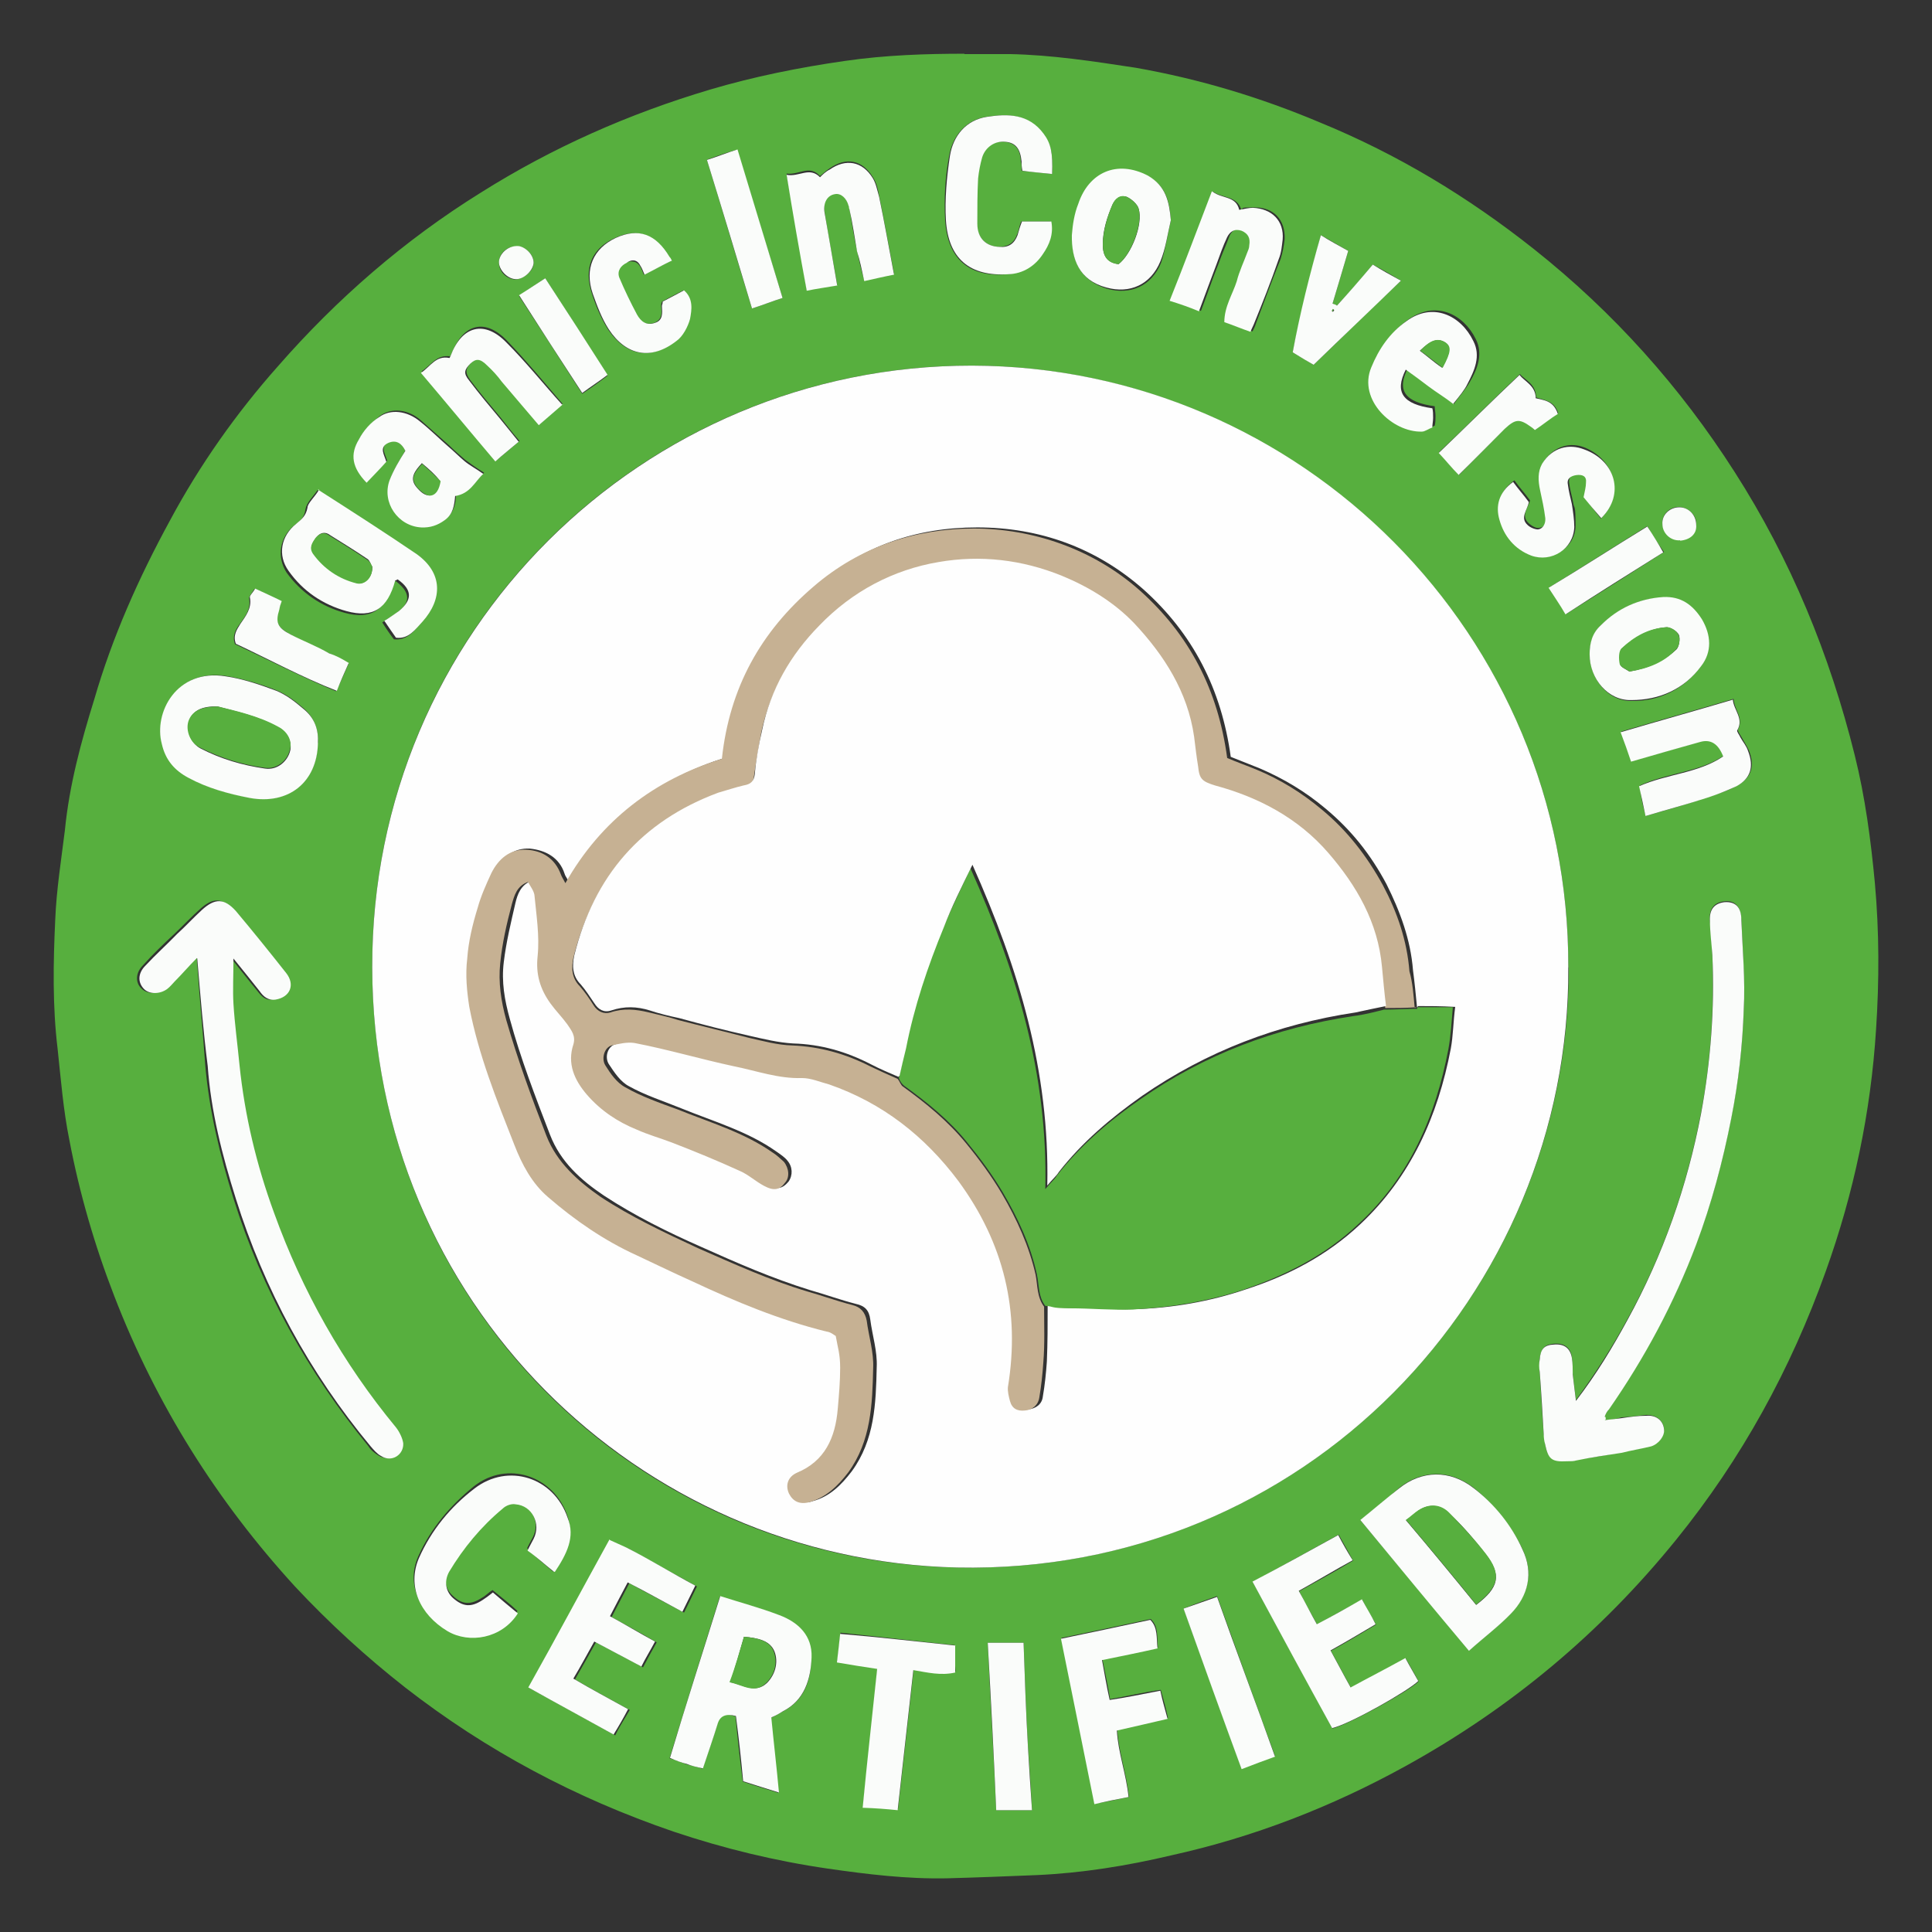 <?xml version="1.0" encoding="UTF-8"?>
<svg id="Livello_1" xmlns="http://www.w3.org/2000/svg" version="1.1" viewBox="0 0 900 900">
  <rect x="0" y="0" width="900" height="900" fill="#333333" stroke="none"/>
  <!-- Generator: Adobe Illustrator 30.0.0, SVG Export Plug-In . SVG Version: 2.1.1 Build 123)  -->
  <defs>
    <style>
      .st0 {
        fill: #fafcfa;
      }

      .st1 {
        fill: #57af3e;
      }

      .st2 {
        fill: #fefefe;
      }

      .st3 {
        fill: #c6b193;
      }
    </style>
  </defs>
  <path class="st1" d="M449.27,25.19h20.99c19.68.38,39.17,3.38,58.85,6.38,29.8,5.25,58.28,13.88,85.83,25.5,36.17,14.81,68.97,34.69,99.51,58.88,37.11,29.44,68.22,64.13,93.71,104.07,26.05,40.69,44.23,84.94,55.85,131.82,4.87,19.5,7.5,39.56,9.37,59.44,2.06,22.69,2.06,45.56.56,68.25-2.44,38.63-10.31,76.13-23.43,112.69-16.3,45.56-39.17,87.38-69.72,125.07-35.23,43.5-77.03,78.38-125.94,105.38-34.67,19.13-71.03,33.19-109.26,41.63-20.62,4.88-41.61,8.25-62.59,9.19-13.87.56-27.92,1.13-41.79,1.5-18.74.38-37.29-1.88-55.47-4.5-24.55-3.56-48.54-9.38-71.97-17.25-45.54-15.56-87.15-37.69-125-67.13-18.18-14.25-35.42-30-51.35-47.06-36.36-39.75-64.66-84.75-84.15-135.19-9.18-23.63-16.3-48.19-20.99-72.94-2.81-13.88-3.94-28.31-5.43-42.19-2.44-20.06-2.06-40.31-1.12-60.38.56-13.88,2.81-27.94,4.5-41.63,2.06-21,7.5-41.06,13.68-60.94,8.43-29.06,20.62-56.44,35.23-83.25,13.87-25.88,30.92-50.06,50.41-72,27.36-31.31,58.85-58.69,94.45-80.81,33.36-21,68.97-36.75,106.82-48,20.24-6,41.61-10.31,62.59-13.31,19.12-2.81,38.61-3.38,55.85-3.38v.19ZM730.57,450.64c.56-154.5-124.44-279.57-277.37-280.32-153.3-.38-280.18,123.19-279.8,280.32.37,156,123.13,276.57,272.31,279.57,162.11,3.38,285.8-128.07,285.05-279.57h-.19ZM91.69,446.32c1.12,17.63,2.81,33.75,3.94,50.06,1.87,21.19,6.75,41.63,13.12,61.88,13.31,42.56,34.67,81,62.78,115.32,1.12,1.88,3,3.38,4.87,4.5,4.87,3,10.87-.56,10.31-6-.37-2.81-1.12-5.44-3.37-7.31-24.93-30-44.04-63.19-56.79-99.94-7.87-22.13-13.31-45.56-16.12-69-.94-9.38-2.06-18.75-2.81-28.5-.56-6.38,0-13.13,0-21,4.87,6,8.43,10.69,12.18,15.19,1.87,2.44,3.94,4.88,7.5,3.94,6.75-1.13,9.18-7.31,4.87-12.38-7.5-9.75-15.56-19.13-23.43-28.88-5.25-6-9.37-6.38-15.74-.56-3.94,3.56-7.5,7.31-11.62,11.25-5.25,4.88-10.31,9.75-14.81,14.81-3.56,3.56-3.56,8.25-.56,10.88,2.44,2.44,7.31,2.81,10.68,0,1.12-.94,2.44-2.06,3.56-3.56,4.31-3.38,7.31-6.75,11.24-10.88l.19.19ZM747.44,661.58c0-1.13-.37-1.5,0-1.88.56-1.13,1.12-2.06,2.06-3.56,16.68-24,30.36-49.13,40.67-76.88,7.31-19.13,12.37-38.63,16.3-58.69,3.37-16.69,5.25-33.75,5.81-50.63.56-13.88-.56-27.94-1.12-41.81-.37-6-3-8.81-7.87-8.25-4.5.38-7.31,3.38-6.75,8.81.37,5.25.94,10.69,1.12,15.75.94,24.56-.56,49.13-5.25,73.88-6.37,33.75-17.62,66.19-34.3,96.19-6.93,12.75-14.62,24.94-23.99,37.69-.56-4.88-1.12-8.81-1.5-12.38-.37-2.44,0-5.25-.37-7.5-.56-4.5-3.56-6.75-8.25-6.38-4.5.38-6,2.06-6.75,6.94-.37,1.88,0,3.94,0,5.81.56,9.75,1.12,19.5,1.87,29.44.37,1.13.56,3,.56,3.94,1.12,6.94,2.81,8.25,10.31,8.25s2.81,0,4.31-.38c7.31-.94,14.24-2.06,21.18-3.56,4.5-.94,9.37-1.5,13.68-3,3.56-.94,6.37-4.88,6-7.88-.56-3.94-3.56-6.38-8.25-6.38-3.94.38-7.5.94-11.62,1.13-3.37,1.13-5.81,1.13-8.43,1.5l.56-.19ZM359.31,800.14c2.06-.94,3.56-1.88,5.25-2.81,10.31-5.25,13.31-14.81,13.31-25.13.37-9.94-6-16.31-15.18-19.69-8.81-3.38-17.99-5.81-27.36-8.81-7.87,25.13-15.74,50.44-23.43,75.38,3.37.94,5.43,1.88,7.87,2.81,2.06.56,4.87,1.13,7.5,2.06,2.44-7.31,4.87-13.88,6.93-21,1.87-5.44,1.87-5.25,8.43-3.38.94,9.94,2.06,20.25,3.37,30.38,5.43,1.88,10.87,3.38,16.68,5.25-1.5-12.19-2.81-23.44-3.56-34.88l.19-.19ZM633.68,708.08c17.24,20.63,33.73,40.31,50.6,60.75,6.93-6,13.68-11.25,19.49-17.25,8.25-8.81,10.68-18.75,5.43-30-5.43-11.25-13.12-20.63-22.68-28.5-11.24-8.81-24.36-8.25-34.67,0-5.81,5.25-11.62,9.75-18.18,15.19v-.19ZM623.37,715.02c-13.31,7.31-26.42,14.63-39.73,21.94,12.74,23.44,24.93,45.94,37.11,68.25,7.5-1.88,35.42-17.25,40.11-21.94-1.87-3.56-3.94-6.94-6-10.69-8.81,4.88-17.24,9.19-25.49,13.69-3.37-6-6.37-11.81-9.37-17.25,7.31-3.94,13.68-7.88,20.99-12.19-2.06-3.94-4.5-7.5-6.37-11.63-7.31,3.94-13.68,7.31-20.99,11.63-3-5.25-5.81-10.31-8.43-15.56,8.81-4.88,17.05-9.38,25.11-14.25-2.44-4.5-4.31-7.88-6.75-12.19l-.19.19ZM284.16,717.45c-12.74,23.44-24.93,46.13-37.29,69,13.68,7.5,26.42,14.63,39.73,21.94,2.06-4.31,4.5-7.88,6.75-11.81-8.81-4.88-17.24-9.38-25.49-14.25,3.37-5.81,6.37-11.25,9.75-17.25,7.5,3.94,14.24,7.5,21.93,11.63,2.06-3.94,3.94-7.31,6.37-11.63-7.31-4.31-13.87-7.88-20.99-11.81,2.81-5.44,5.43-10.31,8.25-15.75,8.81,4.88,17.05,9.19,25.49,13.69l6-12.19c-10.87-6-21.55-11.81-31.86-17.63-3-1.13-5.25-1.88-8.43-3.56l-.19-.38ZM257.92,732.08c5.43-8.81,9.75-16.31,6.37-26.06-6.37-18.56-27.92-25.88-43.48-13.69-10.87,8.81-20.05,19.5-25.86,32.44-5.81,12.75,0,26.06,13.31,33.94,10.31,6,25.11,3.56,32.8-8.25-3.56-3.38-7.5-6.38-11.62-9.75-1.87,1.13-3.37,2.81-4.87,3.56-5.25,3.38-9.18,3.38-13.68-.94-3.37-3-4.5-7.88-1.87-12.19,6.75-10.88,14.62-21,24.93-29.44,1.5-1.13,4.31-2.06,6-2.06,7.5.94,11.81,9.19,8.43,16.13-.94,1.88-1.87,3.38-2.81,5.44,3.94,4.31,7.5,6.94,11.81,10.69l.56.19ZM148.1,346.2c.37-6.38-1.87-12.19-6.75-16.31-3.94-3.38-7.87-6.38-12.37-8.25-7.5-3-15.74-5.44-23.61-6.75-22.68-3.56-33.73,17.06-29.8,31.5,1.87,7.31,6.37,12.19,12.37,15.75,8.81,4.88,18.18,7.5,28.49,9.38,17.62,3.38,31.48-7.31,31.48-25.5l.19.19ZM148.1,228.07c-2.44,3.56-5.25,6-5.81,9.19-.56,3.94-2.44,5.44-5.25,7.5-6.75,5.44-8.25,14.63-3.56,21.94,6.75,9.38,16.12,15.75,26.99,18.75,12.37,3.38,19.12-1.13,22.68-14.25.37-.38.94-.56,1.12-.56,6.93,5.25,7.31,9.94.56,14.81-2.06,1.5-4.5,3-6.75,4.5,1.87,3,3.56,5.44,5.43,7.88,6.37.56,9.37-3.94,12.37-7.5,9.37-10.69,9.75-23.44-2.81-31.5-14.62-10.69-29.42-20.06-45.54-30.75h.56ZM525.92,837.08c-1.12-10.88-4.87-21-5.43-31.31,8.25-1.88,15.74-3.56,23.61-5.44-.94-4.5-2.06-8.44-3.37-13.13-8.25,1.13-15.74,3-23.61,4.31-1.12-6.75-2.44-12.75-3.56-18.56,9.37-2.06,17.62-3.94,25.86-5.44-.56-5.25.37-9.75-3.37-13.31-13.68,3-27.36,5.81-41.61,8.81,5.25,26.06,10.31,51.38,15.56,77.06,5.43-.56,10.31-1.88,16.12-3h-.19ZM490.12,81.06c.37-9.94-.56-13.88-4.31-18.75-6.93-9.38-16.68-9.38-26.42-7.88-9.75,1.5-15.74,9.19-17.24,18.19-1.87,9.75-2.44,20.06-1.87,30,1.12,18,11.24,26.81,29.05,25.13,6.75-.56,12.18-3.94,16.12-9.38,3-4.5,5.43-9.38,3.94-15.19h-13.68c-.94,2.06-1.12,4.5-2.06,6.38-1.5,3.94-4.5,5.44-8.43,5.44-6-.38-9.75-3.94-10.31-10.88-.37-6.94-.37-13.88.37-21,.37-3.38.94-6.75,1.87-9.75,1.12-4.88,6-7.88,10.87-7.31,4.87.56,7.31,3.38,7.5,9.19.37.94.37,2.06.37,4.31,4.87.56,9.37.94,14.24,1.5h0ZM444.96,766.39c-17.99-1.88-35.42-3.94-53.41-5.81-.56,5.25-.94,9.19-1.5,13.31,6.75.94,12.37,1.88,18.74,3-2.06,21.56-4.5,43.13-6.75,64.69,6,.56,10.87.94,16.3,1.13,2.44-21.56,4.87-43.13,7.31-65.25,6.75,1.13,13.12,3,19.49,1.13-.37-4.31-.37-8.25-.37-12.38l.19.19ZM390.04,133c-2.06-12.19-4.31-23.63-6-34.88-.56-4.31,1.12-7.5,4.87-8.25,2.44-.56,5.25,1.88,6.37,5.44.37.56.37.94.37,1.5,1.12,6.38,2.06,13.31,3.56,19.69.94,4.5,1.87,9.19,3.37,13.88,5.25-.94,9.37-1.88,13.87-3-2.44-12.75-4.5-24.38-6.93-36.19-.56-3-1.12-6-3-8.81-4.87-7.88-12.37-9.38-20.05-3.94-1.5.94-3,2.44-4.5,3.56-4.87-5.44-9.75-.38-15.56-1.13,3.37,18.56,6.37,35.81,9.37,54,4.31-.56,8.81-1.13,14.24-2.06v.19ZM766.55,380.13c10.31-3,19.49-5.44,28.86-8.81,4.87-1.5,9.75-3,13.87-5.44,6.75-3.56,8.25-9.19,5.43-16.31-.94-2.06-2.44-4.31-3.56-6.38-.56-.94-1.87-2.81-1.5-3.38,2.81-5.44-1.87-9.19-2.06-14.25-17.62,5.25-34.67,9.94-52.29,15.19,1.87,5.25,3.37,9.38,4.87,13.69,11.62-3.38,21.93-6,32.23-9.19,7.5-2.06,7.5-1.88,10.68,6.75-11.81,7.88-26.05,7.88-39.17,13.88.37,4.5,1.12,8.81,2.81,14.25h-.19ZM564.9,89.31c-6.37,17.25-12.37,33.75-19.12,50.63,4.87,1.88,9.18,3.38,13.68,4.88,3-7.88,5.43-15.19,8.25-22.13,1.5-4.31,3.37-8.25,4.87-12.38,1.12-3,3.56-4.5,6.75-3,3,1.13,4.31,3.56,3.56,6.75-.37.94-.56,2.06-.94,3.38-1.5,4.5-3.56,8.81-4.87,13.31-1.87,6.38-5.81,11.81-5.81,19.13,4.31,1.5,7.87,3,12.18,4.5.56-1.13,1.12-2.06,1.5-3.38,3.94-10.31,7.5-20.25,11.62-30.38.94-3,1.5-6,1.87-9.19.37-9.19-5.25-14.81-13.87-14.81s-4.5.56-6.37.94c-2.06-6.38-8.81-5.25-13.12-8.25h-.19ZM262.23,188.32c-8.81-10.31-17.05-20.25-25.86-29.44-10.31-10.88-20.62-8.25-26.05,6-.37.56-.56,1.13-.56,1.13-6.37-.94-8.81,3.94-13.31,6.94,11.62,13.88,23.05,27.56,34.67,41.63,3.94-3.38,7.31-6,10.87-9.19-3.37-3.94-6-7.31-8.81-10.88-4.87-5.81-9.75-11.63-14.24-17.63-2.44-3.38-2.06-5.25.56-7.88,2.44-2.44,4.5-2.44,7.87.94,2.44,2.06,4.5,5.25,6.75,7.5,5.43,6.75,11.62,13.69,17.24,20.25,3.56-3.38,6.75-6.38,10.87-9.75v.37ZM740.5,304.94c.37,11.25,8.25,21.56,19.12,21.56,13.12.38,24.55-5.25,32.42-15.75,5.25-6.75,4.5-14.81.37-21.94-3.94-6.75-9.75-10.69-17.99-10.31-11.62.38-20.62,5.25-29.05,13.13-3.37,3.38-4.87,8.25-4.87,13.31h0ZM677.16,188.32c2.81-3.94,5.43-6.75,7.5-10.31,3.56-6,6.37-13.13,2.81-20.06-5.81-11.81-18.74-18-31.3-9.19-7.5,5.25-13.12,13.13-16.3,21.56-6,14.81,9.93,30,23.61,29.81,1.5,0,3-.94,4.87-1.88.37-1.5.37-3,.37-4.5s-.37-3.38-.37-4.5c-13.87-1.88-17.99-7.31-12.37-18,3.56,2.81,6.93,5.25,10.68,7.88,2.81,3.38,6.37,5.81,10.68,9.19h-.19ZM188.77,209.88c-2.44,4.5-5.43,8.81-6.93,13.31-3.56,10.31,4.31,21.19,14.81,21.94,3.94.38,7.5-.94,10.87-3.38,3.94-3,4.87-7.31,4.87-11.25,6.75-.94,8.81-6.38,13.12-10.31-3.37-2.06-6-3.94-8.81-6-2.44-2.06-5.25-4.5-7.5-6.75-4.5-3.94-8.81-7.88-13.12-11.63-6-5.25-13.68-6-19.12-2.06-3.56,3-6.93,6.38-9.37,10.31-4.5,7.5-3.37,13.31,3.56,20.25,3-3.38,6-6.38,9.18-9.75-.94-3.38-3.56-6.75.94-8.81,3.37-1.13,6,.94,7.5,3.94v.19ZM545.41,102.63c-.56-8.44-2.06-15.75-10.31-20.25-14.62-7.88-27.55-1.5-32.42,13.13-1.5,4.88-2.81,9.75-3,14.63-.56,10.88,3.37,20.63,16.12,24.38,10.68,3,20.62-1.13,25.11-12.19,2.06-6.38,3-13.13,4.5-19.5v-.19ZM745.94,241.38c10.68-10.88,6.37-27-7.5-32.81-6.75-2.81-14.62-.94-19.49,6.75-2.06,3.56-2.06,7.88-.94,12.19.94,4.31,1.87,8.81,2.44,13.13.37,2.44-.56,4.88-3.37,5.25-1.5.38-3.56-.94-4.87-2.06-3.94-3.56-.37-7.31.56-10.69-2.44-3.38-4.87-6-7.31-9.38-6.75,4.88-8.25,10.88-6.37,17.63,2.06,7.88,6.93,13.88,14.81,16.69,9.37,3.56,20.05-3,20.05-13.31s-.56-7.31-1.12-10.69c-.56-3-1.5-6-1.87-9.19-.37-2.81,1.5-3.94,3.94-4.31,2.81-.38,4.5.94,4.5,3.56s-.94,4.31-1.12,6.75c1.87,3.94,4.87,7.5,7.5,10.69l.19-.19ZM312.64,121.56c-.56-.94-.94-1.5-1.12-1.88-6.75-10.69-14.62-13.69-25.11-8.81-10.68,4.88-14.62,13.88-10.68,25.88,1.87,5.81,4.31,11.63,7.5,16.69,8.25,12.19,19.49,14.63,31.48,5.44,3-2.06,5.43-6.38,6.37-10.31.94-4.31,1.87-9.38-2.81-13.31-3.56,1.88-6.93,3.56-9.93,5.25-.37,1.13-.37,1.88-.37,2.06.37,3.38.56,6.38-3.37,7.88-3.94,1.13-6.75-.56-8.25-3.94-3-5.44-5.81-11.63-8.25-17.25-1.12-3.38.56-5.44,3.37-6.75,2.06-1.13,4.87-1.13,6.37,1.13.94,1.13,1.5,3,2.06,4.31,4.87-2.44,8.43-4.31,12.37-6.38h.37ZM622.81,142.38c-.56-.38-1.12-.56-2.06-.94,2.44-8.25,4.87-16.13,7.31-24.56-4.31-2.44-8.25-4.88-12.74-7.31-4.87,18.19-9.37,36.19-13.12,54.56,4.31,2.44,7.5,4.5,9.75,5.81,13.68-13.13,26.42-25.88,40.67-39.19-4.87-3-8.81-5.25-13.12-7.5-5.43,6.75-10.87,12.75-16.68,19.13h0ZM476.82,765.27h-16.68c1.12,26.44,2.81,51.94,3.94,78h16.68c-.56-9.94-1.12-19.5-1.87-29.06-.94-16.13-1.5-32.25-2.06-48.94ZM551.4,749.33c9.18,25.13,17.99,49.88,26.99,74.44,5.43-2.06,9.93-3.56,15.56-5.81-9.18-24.94-17.99-49.5-26.99-74.44-5.25,1.88-9.75,3.38-15.56,5.81ZM329.32,74.5c7.31,23.63,13.87,46.13,20.99,69.19,4.87-1.5,9.37-3.38,14.24-4.88-7.31-23.44-14.24-46.13-21.18-69-4.87,1.13-9.18,2.81-13.87,4.5l-.19.19ZM162.34,309.07c-3.56-1.88-6.37-3.56-9.37-4.88-6-3-12.18-5.44-17.99-8.81s-6.75-5.25-5.25-11.25c.37-1.13.94-2.06,1.12-3.94-4.5-2.06-8.25-3.94-12.37-5.81-1.12,1.88-2.44,3.38-2.44,4.31.94,5.25-1.87,8.44-4.5,12.19-1.5,2.06-3.56,5.25-2.06,9.19,15.56,7.31,30.74,15.19,47.04,21.94,2.44-4.88,3.94-8.44,5.81-12.75v-.19ZM679.59,221.32c7.5-7.5,14.62-14.81,21.55-21.94,4.87-4.88,6.75-4.88,12.18-.94.94.56,2.06,1.88,1.87,1.5,3.94-3,7.5-5.44,10.68-7.5-1.87-6-6.75-6-10.31-7.31,0-6.38-5.43-8.25-7.5-10.88-13.12,12.38-25.11,24.56-37.67,36.38,3.37,3.94,6.37,7.31,9.37,10.69h-.19ZM767.3,245.13c-15.74,9.75-30.36,19.13-45.54,28.5,2.81,4.5,5.25,8.25,7.87,12.38,15.56-9.75,30.36-19.13,45.54-28.88-2.81-3.94-5.25-7.31-7.87-12.19v.19ZM253.98,129.63c-4.5,3-8.25,5.44-12.18,8.25,9.93,15.19,19.49,30,29.42,45.56,4.5-3,7.87-5.44,11.81-8.44-9.75-15.19-19.12-30-29.05-45.19v-.19ZM782.67,251.69c4.5-.38,7.5-3.38,7.5-7.31.37-4.31-3.56-7.88-7.87-8.25-4.5,0-8.25,3.38-7.87,7.88.37,4.5,3.94,7.5,8.25,7.5v.19ZM248.55,122.69c.37-3.56-3.37-7.5-6.93-7.88-5.25-.38-9.18,3-9.18,7.5s3.56,7.5,7.31,7.88c3.94,0,8.81-3.94,8.81-7.5Z"/>
  <path class="st2" d="M730.57,450.64c.94,151.88-122.94,282.94-284.68,279.57-148.99-3.38-272.31-123.94-272.49-279.57-.37-156.75,126.5-280.51,279.43-280.32,153.3.38,278.3,125.63,277.74,280.32h0ZM660.1,469.2c-.56-5.81-1.12-11.63-1.87-17.25-1.12-14.25-6-27.38-12.37-40.13-7.31-13.69-16.3-25.13-28.49-35.25-9.37-7.88-19.49-13.88-30.36-18.56-4.87-1.88-9.75-3.94-13.68-5.44-4.31-31.5-17.62-57.38-40.67-78-22.11-19.5-48.54-28.88-77.4-28.88s-53.41,8.81-74.59,27c-24.36,21-39.17,47.06-42.73,80.25-31.3,9.75-55.85,28.5-72.9,57.94-.94-1.88-1.87-3-2.06-3.94-2.44-7.5-8.81-10.88-16.12-11.63-7.5-.38-13.12,3.94-16.3,10.88-2.44,5.25-4.87,10.69-6.37,16.13-2.06,7.88-3.94,15.75-4.87,23.63-.56,7.31-.37,15.19.94,22.5,4.5,22.13,12.74,43.5,20.99,64.31,3.56,9.19,8.25,18,15.74,24.38,12.37,10.69,25.86,20.06,41.04,27,8.81,3.94,17.62,8.25,26.05,12.19,20.24,9.19,41.04,18,62.59,23.44,1.87.38,3.37,1.88,4.31,2.06.94,5.44,2.06,10.31,2.06,14.81s-.56,12.75-1.12,19.13c-1.12,13.31-6,24.38-19.12,29.81-4.5,1.88-5.43,5.81-3.56,9.75s5.25,5.44,9.37,3.94c7.87-2.06,13.31-7.5,18.18-13.88,10.68-14.63,11.24-31.5,11.62-48.56.37-7.31-2.06-14.81-3-22.13-.56-4.31-2.44-6.38-6.75-7.31-7.31-1.88-13.87-4.31-21.18-6.38-17.62-5.44-34.3-12.75-50.6-20.06-15.74-6.94-31.3-14.63-45.54-24-10.87-7.31-20.24-15.75-25.11-28.31-6.93-18-13.68-35.44-18.74-54-2.44-8.81-3.94-17.25-2.81-26.44,1.12-9.38,3.37-18.56,5.43-27.56.94-3.94,2.44-8.44,7.5-10.31,1.12,2.06,2.81,3.94,3,6,.94,9.38,2.44,19.13,1.5,28.5-.94,8.81,1.12,15.75,6,22.13,2.44,3.38,5.43,6.38,7.87,9.75,1.87,2.81,4.31,4.88,2.81,9.19-3,9.19.37,16.69,6.37,23.63,6.37,7.31,13.87,12.38,23.05,16.13,5.43,2.06,10.87,3.94,16.3,6,10.68,4.5,21.55,8.81,31.86,13.31,3.94,1.88,7.31,4.88,11.24,6.94,4.31,2.44,6.93,1.88,9.75-1.5,2.06-3,1.87-6.94-.56-9.75-1.12-1.5-3.37-3-5.25-4.31-13.31-9.38-29.05-13.88-44.23-20.06-8.25-3.38-16.68-6-24.36-10.31-3.94-2.06-6.75-6.38-9.37-10.31-2.06-3.38-.37-8.25,3-9.19s7.31-2.06,10.68-1.13c15.74,3.38,30.92,7.88,46.48,10.88,10.68,2.06,20.62,5.44,31.48,5.44s8.43,1.5,12.74,3c24.93,8.81,44.23,24,60.16,45,21.18,28.88,28.86,60.75,23.05,96-.37,2.06.37,4.5.94,6.38.94,3.56,3.56,4.88,6.93,4.5,3.56-.38,6.37-2.44,6.75-6,.94-5.44,1.5-10.88,1.87-16.31.37-8.81.37-17.25.37-26.06,3.94.56,7.5,1.13,11.62,1.13,9.75-.38,19.12.94,29.05.56,17.62-.56,34.86-3.56,51.54-9.19,19.68-6.38,37.86-15.75,53.41-30.38,23.61-22.13,36.17-50.44,42.17-81.75,1.12-6,1.12-12.38,2.06-19.5-6.75-.38-12.18-.38-17.24-.38l-.56.56Z"/>
  <path class="st0" d="M91.69,446.32c-3.94,3.94-6.93,7.5-10.31,10.88-1.12,1.13-2.06,2.44-3.56,3.56-3.37,2.44-8.25,2.44-10.68,0-3-3-3-7.31.56-10.88,4.87-5.25,9.93-9.75,14.81-14.81,3.94-3.56,7.5-7.5,11.62-11.25,6-5.44,10.31-5.44,15.74.56,7.87,9.38,15.74,19.13,23.43,28.88,4.31,5.44,1.87,11.25-4.87,12.38-3.56.56-5.81-1.5-7.5-3.94-3.56-4.5-7.31-9.19-12.18-15.19,0,8.25-.37,14.81,0,21,.56,9.38,1.87,18.75,2.81,28.5,2.44,23.63,7.87,46.5,16.12,69,13.12,36.38,31.86,69.75,56.79,99.94,1.5,1.88,3,4.88,3.37,7.31.37,5.44-5.43,9.19-10.31,6-1.87-.94-3.56-3-4.87-4.5-28.49-34.31-49.48-72.94-62.78-115.32-6.37-20.25-11.62-40.69-13.12-61.88-2.06-16.13-3.37-32.25-4.87-50.06l-.19-.19Z"/>
  <path class="st0" d="M747.44,661.58c2.44-.38,5.43-.56,7.87-.94,3.94-.56,7.5-1.13,11.62-1.13,4.87-.38,7.87,2.44,8.25,6.38.37,3-2.44,6.75-6,7.88-4.5,1.13-9.37,1.88-13.68,3-7.31,1.13-13.87,2.06-21.18,3.56-1.12.38-2.81.38-4.31.38-7.31.38-8.81-.94-10.31-8.25-.37-1.13-.56-3-.56-3.94-.56-9.75-1.12-19.5-1.87-29.44-.37-1.88-.37-3.94,0-5.81.37-4.88,2.06-6.75,6.75-6.94,4.87-.38,7.5,1.88,8.25,6.38.37,2.44.37,5.25.37,7.5.37,3.56.94,7.5,1.5,12.38,9.75-12.75,17.05-24.94,23.99-37.69,16.68-30.38,27.92-62.63,34.3-96.19,4.5-24.38,6.37-48.94,5.25-73.88-.37-5.25-1.12-10.69-1.12-15.75-.37-5.44,2.06-8.25,6.75-8.81,5.25-.38,7.87,2.44,7.87,8.25.56,13.88,1.87,27.94,1.12,41.81-.56,16.69-2.44,33.75-5.81,50.63-3.94,20.06-9.18,39.75-16.3,58.69-10.31,27.38-23.99,52.88-40.67,76.88-.94.94-1.5,2.06-2.06,3.56.37-.38.56,0,.56,1.13l-.56.38Z"/>
  <path class="st0" d="M359.31,800.14c1.12,11.63,2.44,22.69,3.56,34.88-6-1.88-10.87-3.38-16.68-5.25-.94-10.31-2.06-20.25-3.37-30.38-4.5-1.25-7.31-.13-8.43,3.38-2.06,6.75-4.5,13.69-6.93,21-2.81-.56-5.25-1.13-7.5-2.06-2.44-.56-4.87-1.5-7.87-2.81,7.5-25.13,15.56-50.06,23.43-75.38,9.37,3,18.55,5.44,27.36,8.81,9.18,3.38,15.56,9.75,15.18,19.69-.37,10.31-3.37,20.06-13.31,25.13-1.5.94-3,1.88-5.25,2.81l-.19.19ZM346.57,762.46c-2.06,7.31-3.94,13.88-6.37,21.19,6,1.13,11.62,5.44,17.05.38,3.94-3.94,5.43-9.75,3.56-14.63-2.06-5.25-7.87-6.38-14.24-6.94Z"/>
  <path class="st0" d="M633.68,708.08c6.75-5.44,12.37-10.31,18.18-14.81,10.31-8.25,23.43-8.81,34.67,0,9.75,7.5,17.62,17.25,22.68,28.5,5.25,10.88,2.81,21.56-5.43,30-5.81,6-12.37,10.88-19.49,17.25-17.05-20.25-33.36-40.13-50.6-60.94h0ZM654.85,708.08c11.62,13.69,22.11,26.44,32.8,39.56,10.87-8.25,11.81-13.88,4.5-23.63-5.25-6.75-10.68-13.13-16.68-18.75-4.5-4.5-9.93-4.88-14.81-1.5-1.5,1.13-2.81,2.44-5.81,4.5v-.19Z"/>
  <path class="st0" d="M623.37,715.02c2.06,3.94,4.31,7.88,6.75,11.81-8.25,4.5-16.3,9.38-25.11,14.25,3,5.25,5.43,10.31,8.43,15.56,7.5-3.94,13.87-7.5,20.99-11.63,2.06,3.94,4.31,7.31,6.37,11.63-7.31,4.31-13.87,8.25-20.99,12.19,3,5.44,6,11.25,9.37,17.25,8.25-4.5,16.68-8.81,25.49-13.69,1.87,3.56,3.94,6.94,6,10.69-4.5,4.5-31.86,20.06-40.11,21.94-12.18-22.13-24.36-44.63-37.11-68.25,13.31-6.94,26.42-14.25,39.73-21.56l.19-.19Z"/>
  <path class="st0" d="M284.16,717.45c3.37,1.5,5.43,2.44,7.87,3.56,10.68,5.44,20.62,11.63,31.86,17.63-2.06,4.31-3.94,7.88-6,12.19-8.43-4.5-16.68-9.19-25.49-13.69-2.81,5.25-5.43,10.31-8.25,15.75,7.31,3.94,13.68,7.88,20.99,11.81-2.06,3.94-4.31,7.5-6.37,11.63-7.31-3.94-13.87-7.31-21.93-11.63-3.37,6-6.37,11.63-9.75,17.25,8.25,4.88,16.68,9.38,25.49,14.25-2.06,3.94-4.31,7.88-6.75,11.81-13.12-7.31-26.05-14.25-39.73-21.94,12.74-22.69,24.93-45.56,37.86-69l.19.38Z"/>
  <path class="st0" d="M257.92,732.08c-4.5-3.56-7.87-6.75-12.18-9.75.94-2.06,1.87-3.56,2.81-5.44,3.56-6.94-.56-15.56-8.43-16.13-1.87-.38-4.5.56-6,2.06-9.93,8.25-18.18,18.19-24.93,29.44-2.44,4.5-1.5,9.19,1.87,12.19,4.5,3.94,8.25,4.5,13.68.94,1.5-.94,3-2.06,4.87-3.56,3.94,3.38,7.5,6.38,11.62,9.75-7.5,11.81-22.68,14.25-32.8,8.25-13.12-7.88-18.74-21.19-13.31-33.94,5.81-13.13,14.81-24,25.86-32.44,15.74-12.19,37.11-5.25,43.48,13.69,3.56,8.81-.37,16.69-6,25.13l-.56-.19Z"/>
  <path class="st0" d="M148.1,346.2c-.37,18.19-13.68,28.88-31.86,25.5-9.75-1.88-19.49-4.5-28.49-9.38-6.37-3.38-10.68-8.25-12.37-15.75-3.94-14.63,6.93-35.25,29.8-31.5,7.87,1.13,16.12,3.94,23.61,6.75,4.5,1.88,8.43,4.88,12.37,8.25,5.43,4.31,7.31,9.75,6.93,16.31v-.19ZM101.62,329.13c-8.25-.38-12.37,2.44-13.68,7.31-.94,4.31.94,9.75,5.43,12.19,9.37,4.88,19.49,7.88,29.99,9.38,6,.94,10.68-3.56,11.81-8.25.94-3.56-.94-8.44-5.43-10.88-9.75-5.44-20.05-7.5-28.3-9.75h.19Z"/>
  <path class="st0" d="M148.1,228.07c16.12,10.31,31.3,20.06,45.92,30,12.37,8.81,12.18,21,2.81,31.5-3.37,3.56-6.37,8.25-12.37,7.5-1.5-2.06-3.37-4.88-5.43-7.88,2.06-1.13,4.5-3,6.75-4.5,6.37-5.25,6.37-9.94-.56-14.81-.37.38-.94.38-1.12.56-3.56,13.13-10.31,17.63-22.68,14.25-10.87-3-20.24-9.19-26.99-18.75-5.25-7.31-3.56-16.31,3.56-21.94,2.44-2.06,4.5-3.56,5.25-7.5,0-2.06,3.37-4.88,5.43-8.44h-.56ZM173.4,263.88c-.56-.56-.94-2.44-2.06-3.38-5.81-3.94-11.62-7.5-17.62-11.25-2.44-1.88-4.87-.94-6.37,1.13s-3.56,4.88-1.12,7.5c5.25,6.94,12.18,11.63,20.24,13.69,3.56.94,7.31-3,6.93-7.88v.19Z"/>
  <path class="st0" d="M525.92,837.08c-5.81,1.13-10.68,2.06-16.12,3.38-5.25-25.88-10.31-51.38-15.56-77.06,14.24-3,27.92-5.81,41.61-8.81,3.56,3.56,2.81,8.25,3.37,13.31-8.25,1.88-16.68,3.56-25.86,5.44,1.12,6,2.06,11.81,3.56,18.56,7.87-1.13,15.74-2.81,23.61-4.31.94,4.5,2.06,8.25,3.37,13.13-7.87,1.88-15.56,3.56-23.61,5.44.56,10.31,4.31,20.06,5.43,30.94h.19Z"/>
  <path class="st0" d="M490.12,81.06c-5.25-.56-9.75-.94-13.87-1.5-.37-2.06-.37-3.38-.37-4.31-.56-6-2.81-8.81-7.5-9.19-4.87-.56-9.37,2.44-10.87,7.31-.94,3.38-1.5,6.38-1.87,9.75-.37,6.94-.37,13.88-.37,21s4.31,10.69,10.31,10.88c4.31.38,6.93-1.5,8.43-5.44.56-2.06,1.12-3.94,2.06-6.38h13.68c1.12,6-.94,10.88-3.94,15.19-3.56,5.44-9.18,9.19-16.12,9.38-17.99,1.13-27.92-7.31-29.05-25.13-.56-9.75.37-20.25,1.87-30,1.5-9.38,7.5-16.69,17.24-18.19s19.49-1.5,26.42,7.88c3.37,4.5,4.31,8.81,3.94,18.75h0Z"/>
  <path class="st0" d="M444.96,766.39v12.75c-6.75,1.5-12.74,0-19.49-1.13-2.44,21.94-4.87,43.5-7.31,65.25-5.43-.56-10.31-.94-16.3-1.13,2.06-21.56,4.5-43.13,6.75-64.69-6.37-.94-12.18-1.88-18.74-3,.56-4.31.94-8.44,1.5-13.31,18.18,1.5,35.42,3.56,53.79,5.44l-.19-.19Z"/>
  <path class="st0" d="M390.04,133c-5.43.94-9.75,1.5-14.24,2.44-3.37-18.19-6.37-35.44-9.37-54,5.81,1.13,10.68-3.94,15.56,1.13,1.12-1.13,2.81-2.81,4.5-3.56,7.5-5.25,15.18-3.94,20.05,3.94,1.5,2.44,2.06,5.44,3,8.81,2.44,11.63,4.5,23.44,6.93,36.19-4.87.94-8.81,1.88-13.87,3-1.12-5.25-2.06-9.75-3.37-13.88-1.12-6.38-2.06-13.31-3.56-19.69-.37-.56,0-.94-.37-1.5-.94-3.56-3.56-6-6.37-5.44-3.56.56-5.43,3.94-4.87,8.25,1.87,10.88,3.94,22.5,6,34.69v-.37Z"/>
  <path class="st0" d="M766.55,380.13c-1.12-5.44-2.06-9.75-3-13.88,13.12-5.81,27.55-6,39.17-13.88-2.25-5.88-5.81-8.13-10.68-6.75-10.68,3-20.62,5.81-32.23,9.19-1.5-4.5-3-8.81-4.87-13.69,17.62-5.25,34.67-9.94,52.29-15.19.37,4.88,5.25,8.81,2.06,14.25-.37.56.94,2.06,1.5,3.38,1.12,2.06,2.81,3.94,3.56,6.38,2.81,7.31,1.12,12.75-5.43,16.31-4.5,2.06-9.18,3.94-13.87,5.44-9.18,3-18.55,5.44-28.49,8.44h0Z"/>
  <path class="st0" d="M564.9,89.31c4.5,3.38,10.87,1.88,12.37,8.44,2.06-.38,4.5-.94,6.37-.94,8.81.38,14.62,6,13.87,14.81-.37,3-.56,6-1.87,9.19-3.56,10.31-7.5,20.25-11.62,30.38-.37.94-.94,1.88-1.5,3.38-4.31-1.5-7.87-3-12.18-4.5,0-7.31,3.94-13.13,5.81-19.13,1.12-4.5,3.37-9.19,4.87-13.31.37-.94.94-2.06.94-3.38.56-3.38-.56-5.44-3.56-6.75-3.37-1.13-5.43.38-6.75,3-1.87,3.94-3.37,8.25-4.87,12.38-2.81,7.31-5.43,14.63-8.25,22.13-4.5-1.88-8.81-3.38-13.68-4.88,6.93-17.25,13.12-33.94,19.68-51l.37.19Z"/>
  <path class="st0" d="M262.23,188.32c-3.94,3.38-7.31,6.38-11.24,9.75-5.81-6.75-11.62-13.69-17.24-20.25-2.06-2.81-4.31-5.25-6.75-7.5-3.37-3.38-5.25-3.38-7.87-.94-2.81,2.81-3.37,4.5-.56,7.88,4.5,6,9.37,11.81,14.24,17.63,2.81,3.38,5.43,6.75,8.81,10.88-3.94,3.38-7.31,6-10.87,9.19-11.62-13.69-23.05-27.56-34.67-41.25,4.5-3,6.93-8.25,13.31-6.94,0,0,.37-.56.56-1.13,5.25-13.88,15.74-16.69,26.05-6,9.18,9.19,17.05,19.13,26.05,29.06l.19-.37Z"/>
  <path class="st0" d="M740.5,304.94c0-5.25,1.12-9.94,5.25-13.69,7.87-7.88,17.62-12.38,29.05-13.13,8.25-.38,13.68,3.56,17.99,10.31,4.31,7.31,4.87,15.19-.37,21.94-7.87,10.69-19.49,15.75-32.42,15.75-10.87.38-19.49-9.94-19.49-21.19h0ZM759.05,312.82c8.81-1.5,16.12-4.88,21.93-10.31,1.12-1.13,1.87-4.88,1.12-6.75-.94-1.88-3.94-3.56-5.81-3.56-7.87.56-14.81,4.5-20.62,9.75-1.12,1.13-1.12,5.25-.94,7.5.37,1.5,3,2.44,4.31,3.38Z"/>
  <path class="st0" d="M677.16,188.32c-4.31-3.38-7.87-5.44-11.62-8.25s-6.93-5.25-10.68-7.88c-5.43,10.69-1.12,16.13,12.37,18,.37,1.13.37,3,.37,4.5s-.37,3-.37,4.5c-1.87.56-3.37,1.88-4.87,1.88-13.68.38-29.8-14.81-23.61-29.81,3.56-8.81,8.81-16.31,16.3-21.56,12.37-9.19,25.49-2.81,31.3,9.19,3.56,6.94.56,13.69-2.81,20.06-1.12,2.44-3.56,5.44-6.75,9.38h.37ZM671.91,171.25c3.94-7.31,3.94-9.75,1.12-11.81-3.37-2.06-6.37-.94-11.62,3.94,3.37,2.44,6.37,5.25,10.31,7.88h.19Z"/>
  <path class="st0" d="M188.77,209.88c-1.5-3-3.94-5.25-7.87-3.56-4.5,2.06-1.87,5.44-.94,8.81-3,3.38-6,6.38-9.18,9.75-6.75-6.94-7.87-13.13-3.56-20.25,2.06-3.94,5.43-7.88,9.37-10.31,5.25-3.94,13.12-3,19.12,2.06,4.5,3.56,8.81,7.88,13.12,11.63,2.44,2.06,4.87,4.5,7.5,6.75,2.44,2.06,5.43,3.56,8.81,6-3.94,3.56-6,9.19-13.12,10.31-.37,4.31-.94,8.44-4.87,11.25-3.37,2.44-6.75,3.56-10.87,3.38-10.87-.56-18.55-11.63-14.81-21.94,1.87-4.88,4.5-9.19,7.31-13.69v-.19ZM196.45,215.88c-3.37,3.56-5.43,6.75-3,10.31,1.5,2.06,3.94,4.5,6,4.5,3.37.38,4.87-3.38,5.43-6.75-2.06-2.81-4.87-5.25-8.43-8.25v.19Z"/>
  <path class="st0" d="M545.41,102.63c-1.5,6.38-2.44,13.31-4.87,19.13-4.5,10.88-14.24,15.19-25.11,12.19-12.74-3.38-16.3-13.13-16.12-24.38.37-4.88,1.12-9.94,3-14.63,4.87-14.63,17.99-20.63,32.42-13.13,8.43,4.88,9.93,12.19,10.68,20.63v.19ZM521.04,123.06c6-4.5,11.62-18.75,9.37-25.88-.56-2.06-3.37-4.5-5.43-5.44-3-1.13-5.43.94-6.75,3.56-2.44,5.81-4.5,11.81-4.5,18.56,0,5.25,1.87,8.44,7.31,9.19Z"/>
  <path class="st0" d="M745.94,241.38c-3-3.38-5.81-6.75-8.25-9.75.56-2.81,1.12-4.88,1.12-6.75.37-3-1.5-3.94-4.5-3.56-2.44.38-4.5,1.5-3.94,4.31.37,3,1.12,6,1.87,9.19.56,3.56,1.12,7.31,1.12,10.69-.37,10.31-10.68,16.69-20.05,13.31-7.87-3-12.74-9.19-14.81-16.69-1.87-6.38-.37-12.75,6.37-17.63,2.44,3.38,4.87,6,7.31,9.38-.56,3.56-4.31,7.31-.56,10.69,1.12,1.13,3.37,2.06,4.87,2.06,2.44-.38,3.56-2.81,3.37-5.25-.56-4.5-1.5-8.81-2.44-13.13s-1.12-8.44.94-12.19c4.87-7.88,12.74-9.38,19.49-6.75,14.81,5.25,19.12,21,8.25,31.88l-.19.19Z"/>
  <path class="st0" d="M312.64,121.56c-4.31,2.06-7.5,3.94-12.37,6.38-.56-1.13-1.12-3-2.06-4.31-1.5-3-4.31-2.81-6.37-1.13-2.44,1.13-4.5,3.56-3.37,6.75,2.44,5.81,5.25,11.63,8.25,17.25,1.87,3.38,4.5,5.25,8.25,3.94,3.94-1.13,3.56-4.5,3.37-7.88,0-.56.37-.94.37-2.06,3-1.5,6.37-3.38,9.93-5.25,4.5,3.94,3.56,9.19,2.81,13.31-.94,3.56-3.37,8.25-6.37,10.31-11.81,9.19-23.43,6.75-31.48-5.44-3.37-5.25-5.43-10.88-7.5-16.69-3.94-11.63.37-21,10.68-25.88,10.68-4.88,18.74-1.88,25.11,8.81.37.38.56.56,1.12,1.88h-.37Z"/>
  <path class="st0" d="M622.81,142.38c5.43-6,10.87-12.19,16.68-19.13,3.94,2.44,8.25,4.88,13.12,7.5-13.68,13.31-26.99,25.88-40.67,39.19-2.06-1.13-5.81-3.38-9.75-5.81,3.37-18.19,7.87-36.19,13.12-54.56,4.5,2.81,8.43,4.88,12.74,7.31-2.44,8.44-4.87,16.31-7.31,24.56.94.38,1.5.38,2.06.94h0ZM620.93,145.19c.37-.38.56-.38.56-.56s-.37-.38-.56-.56c-.37.38-.37.56-.56.94,0-.38.37,0,.56.38v-.19Z"/>
  <path class="st0" d="M476.82,765.27c.56,16.31,1.12,32.81,2.06,48.94.56,9.38,1.12,18.75,1.87,29.06h-16.68c-1.12-25.88-2.44-51.38-3.94-78h16.68Z"/>
  <path class="st0" d="M551.4,749.33c5.81-2.06,10.31-3.56,15.56-5.44,8.81,24.94,17.99,49.13,26.99,74.44-5.25,1.88-9.75,3.56-15.56,5.81-9.18-24.94-17.99-49.5-26.99-74.63v-.19Z"/>
  <path class="st0" d="M329.32,74.5c4.87-1.5,9.37-3.38,14.24-4.88,6.93,23.06,13.87,45.56,20.99,69.19-4.87,1.5-9.37,3.38-14.24,4.88-6.93-23.06-13.68-45.56-20.99-69.19Z"/>
  <path class="st0" d="M162.34,309.07c-1.87,4.31-3.56,7.88-5.43,12.75-16.3-6.38-31.86-14.81-47.04-21.94-1.5-3.94.56-6.75,2.06-9.19,2.44-3.56,5.43-7.31,4.5-12.19-.37-.94,1.12-2.06,2.44-4.31,3.94,1.88,7.87,3.56,12.37,5.81-.56,1.5-.94,2.81-1.12,3.94-1.87,6-.94,8.44,5.25,11.63s12.18,5.44,17.99,8.81c3,.94,5.81,2.44,9.18,4.5l-.19.19Z"/>
  <path class="st0" d="M679.59,221.32c-3.37-3.38-6-6.75-9.37-10.31,12.37-11.81,24.93-24.38,37.67-36.38,2.06,3,7.5,4.88,7.5,10.88,3.56.94,8.25.94,10.31,7.31-3.37,2.06-6.75,4.88-10.68,7.5.37.38-.94-.94-1.87-1.5-5.43-3.94-7.31-3.56-12.18.94-6.75,6.75-13.68,13.88-21.55,21.56h.19Z"/>
  <path class="st0" d="M767.3,245.13c3,4.5,5.25,8.25,7.5,12.19-15.56,9.75-29.99,18.75-45.54,28.88-2.44-4.31-5.25-8.25-7.87-12.38,15.56-9.38,29.99-18.75,45.92-28.5v-.19Z"/>
  <path class="st0" d="M253.98,129.63c9.93,15.19,19.49,30,29.05,45-3.94,3-7.5,5.25-11.81,8.44-9.93-15.19-19.49-30-29.42-45.56,3.94-2.44,7.5-4.88,12.18-7.88Z"/>
  <path class="st0" d="M782.67,251.69c-4.5.38-8.25-3.38-8.25-7.5-.37-4.5,3.56-7.88,7.87-7.88s7.87,3.56,7.87,8.25c.37,4.31-3,6.94-7.5,7.31v-.19Z"/>
  <path class="st0" d="M248.55,122.69c-.37,3.56-4.87,7.88-8.81,7.31-3.56-.38-7.31-4.31-7.31-7.88s3.94-7.88,9.18-7.5c3.56.56,7.31,4.5,6.93,8.25v-.19Z"/>
  <path class="st1" d="M660.1,469.2h16.68c-.56,6.75-.94,13.31-2.06,19.5-6,31.5-18.18,59.81-42.17,81.75-15.56,14.63-33.73,23.63-53.41,30.38-16.68,5.44-33.92,8.25-51.54,9.19-9.75.38-19.49-.56-29.05-.56s-7.5-.94-11.62-1.13c-3.37-4.5-2.81-9.75-3.94-14.81-3-13.69-8.81-26.06-15.74-37.88-4.87-8.25-10.68-16.13-16.68-23.44-8.25-10.31-18.74-18.75-29.42-26.44-1.12-.94-1.87-2.06-2.44-3.56.94-3.94,1.87-8.25,2.44-12.19,3.56-19.5,9.93-38.25,17.62-56.44,3.94-9.38,8.43-18.56,13.31-29.06,21.55,48.19,36.17,96,34.86,149.44,2.44-3,4.31-4.5,5.43-6.38,10.87-13.88,24.36-25.5,38.79-35.44,29.99-21,63.16-33.38,99.33-38.81,4.87-.56,9.75-1.88,14.24-3,5.43,0,10.68-.38,15.56-.38l-.19-.75Z"/>
  <path class="st3" d="M660.1,469.2c-5.25.38-9.93.38-14.81.38-.56-6-1.12-12.19-1.87-18.19-1.87-20.63-11.81-37.88-24.93-53.06-13.87-16.31-32.23-25.88-52.85-31.5-6-1.5-7.31-3-7.87-8.81-.56-4.88-.94-9.38-1.87-13.88-3-21-13.68-37.88-27.92-52.88-9.37-9.75-20.62-17.06-33.73-22.13-18.74-7.5-37.86-9.75-57.35-6.38-21.18,3.56-40.29,13.69-55.47,29.44-13.31,13.69-22.68,30-26.8,48.94-1.12,6.75-2.44,13.69-3.37,20.25-.37,3.56-1.87,4.88-5.25,5.44-3.94.56-7.87,1.88-11.81,3.38-35.8,13.31-57.72,38.81-67.09,75.94-.94,4.5-.94,9.38,3,13.31,2.44,2.81,4.5,5.81,6.37,8.81s4.87,4.31,7.87,3.38c6-2.06,11.81-1.5,17.99,0,4.5,1.13,9.18,2.06,13.68,3.56,10.87,2.81,21.93,5.44,32.8,8.25,6.75,1.5,13.31,3.38,20.24,3.56,13.12.56,24.93,3.94,36.36,9.75,4.31,2.06,8.43,3.94,12.74,5.81.94,1.13,1.5,3,2.44,3.56,10.87,7.88,20.99,16.13,29.42,26.44,6,7.31,11.81,15.19,16.68,23.44,6.93,11.81,12.74,24.56,15.74,37.88.94,4.88.56,10.31,3.94,14.81,0,8.81.37,17.25-.37,26.06-.37,5.44-.94,10.88-1.87,16.31-.56,3.56-3.37,5.81-6.75,6-3.56.38-6-.94-6.93-4.5-.56-2.06-1.12-4.5-.94-6.38,5.81-35.44-1.87-67.13-23.05-96-15.74-21-35.42-36.38-60.16-45-4.31-1.13-8.43-3-12.74-3-10.87.38-21.18-3.38-31.48-5.44-15.74-3.38-30.92-7.88-46.48-10.88-3.37-.56-7.31.38-10.68,1.13-3.37.94-4.87,6-3,9.19,2.44,3.94,5.43,8.25,9.37,10.31,7.5,4.31,16.12,7.31,24.36,10.31,14.81,6,30.92,10.69,44.23,20.06,1.87,1.13,3.56,2.81,5.25,4.31,2.44,3,2.81,7.31.56,9.75-2.44,3.38-5.25,3.94-9.75,1.5-3.94-2.06-7.31-5.25-11.24-6.94-10.68-4.88-21.18-9.19-31.86-13.31-5.43-2.06-10.87-3.56-16.3-6-8.81-3.56-16.68-8.81-23.05-16.13-6-6.94-9.37-14.63-6.37-23.63,1.12-3.94-.94-6.38-2.81-9.19-2.44-3.38-5.43-6.38-7.87-9.75-4.87-6.75-6.93-13.69-6-22.13.94-9.38-.56-18.75-1.5-28.5-.37-2.06-1.87-3.94-3-6-5.25,1.88-6.37,6.38-7.5,10.31-2.44,9.19-4.5,18.19-5.43,27.56-.94,8.81.37,17.63,2.81,26.44,5.25,18.19,11.81,36.19,18.74,54,4.87,12.38,14.62,21,25.11,28.31,14.24,9.38,29.8,16.69,45.54,24,16.68,7.31,33.17,14.81,50.6,20.06,7.31,2.06,13.87,4.5,21.18,6.38,3.94.94,6,3.38,6.75,7.31.94,7.31,3.37,14.81,3,22.13-.37,16.69-.94,33.94-11.62,48.56-4.87,6.38-10.31,11.63-18.18,13.88-4.5,1.13-7.5-.38-9.37-3.94-1.87-3.94-.56-7.88,3.56-9.75,13.12-5.44,17.99-16.31,19.12-29.81.56-6.38,1.12-12.75,1.12-19.13s-1.12-9.38-2.06-14.81c-.94-.56-2.44-1.88-4.31-2.06-21.93-5.44-42.17-13.88-62.59-23.44-8.81-3.94-17.62-8.25-26.05-12.19-14.81-6.75-28.49-16.13-41.04-27-7.5-6.38-12.18-15.19-15.74-24.38-8.25-21-16.68-41.81-20.99-64.31-1.12-7.31-1.87-14.81-.94-22.5.56-7.88,2.44-15.75,4.87-23.63,1.5-5.44,3.94-10.88,6.37-16.13,3.37-6.75,8.81-11.25,16.3-10.88,7.31.38,13.31,3.94,16.12,11.63.37.94.94,1.88,2.06,3.94,16.68-29.44,41.61-48.19,72.9-57.94,3.56-33.19,18.18-59.25,42.73-80.25,21.55-18.56,47.41-27,74.59-27s55.47,9.38,77.4,28.88c23.05,20.63,36.36,46.13,40.67,78,4.31,1.88,9.18,3.56,13.68,5.44,10.87,4.5,20.99,10.69,30.36,18.56,11.81,9.75,20.99,21.56,28.49,35.25,6.75,12.75,11.24,25.88,12.37,40.13,1.5,5.25,1.87,10.88,2.44,17.06l1.12-.37Z"/>
  <path class="st1" d="M346.57,762.46c6.37.56,12.18,1.88,13.87,6.94,1.87,4.88.56,10.69-3.56,14.63-5.43,5.25-10.68.94-17.05-.38,2.81-7.31,4.5-13.88,6.75-21.19Z"/>
  <path class="st1" d="M654.85,708.08c2.81-2.06,4.31-3.56,5.81-4.5,5.25-3.38,10.68-3,14.81,1.5,5.81,6,11.62,12.19,16.68,18.75,7.31,9.38,6.37,15.19-4.5,23.63-10.31-12.75-21.18-25.88-32.8-39.56v.19Z"/>
  <path class="st1" d="M101.62,329.13c8.25,2.06,18.74,4.31,27.92,9.38,4.87,2.44,6.75,7.31,5.43,10.88-1.12,4.88-6,9.19-11.81,8.25-10.68-1.5-20.24-4.5-29.99-9.38-4.5-2.06-6.75-7.88-5.43-12.19,1.5-4.5,5.43-6.94,13.87-6.94Z"/>
  <path class="st1" d="M173.4,263.88c.37,5.25-3.56,8.81-7.31,7.88-8.25-2.06-15.18-6.75-20.24-13.69-2.06-3-.37-5.25,1.12-7.5,1.87-2.06,3.94-3,6.37-1.13,5.81,3.56,11.81,7.31,17.62,11.25,1.5.94,2.06,2.44,2.44,3.38v-.19Z"/>
  <path class="st1" d="M759.05,312.82c-1.12-.94-3.94-1.88-4.5-3.38-.56-2.44-.56-6.38.94-7.5,5.81-5.44,12.37-9.19,20.62-9.75,1.87-.38,5.25,1.88,5.81,3.56.94,1.88.37,5.44-1.12,6.75-5.43,5.81-12.37,8.81-21.55,10.31h-.19Z"/>
  <path class="st1" d="M671.91,171.25c-3.94-3-6.93-5.44-10.31-7.88,4.87-5.25,8.25-6,11.62-3.94,3,1.88,2.81,4.5-1.12,11.81h-.19Z"/>
  <path class="st1" d="M196.45,215.88c3.37,3,6,5.44,8.81,8.25-.56,3.56-2.06,6.94-5.43,6.75-2.06-.38-4.87-2.81-6-4.5-2.81-3.94-.37-6.75,2.81-10.31l-.19-.19Z"/>
  <path class="st1" d="M521.04,123.06c-5.43-.56-7.31-3.94-7.31-9.19s1.87-12.75,4.5-18.56c1.12-2.81,3.56-4.88,6.75-3.56,2.06.94,4.87,3.38,5.43,5.44,2.06,6.94-3.37,21.19-9.37,25.88Z"/>
  <path class="st1" d="M620.93,145.19c-.25-.25-.44-.38-.56-.38.37-.38.37-.56.56-.94.37.38.56.38.56.56-.37,0-.56,0-.56.56v.19Z"/>
  <path class="st2" d="M418.53,501.64c-4.31-1.88-8.43-3.56-12.74-5.81-11.62-6-23.43-9.38-36.36-9.75-6.75-.38-13.68-2.06-20.24-3.56-10.87-2.44-21.93-5.25-32.8-8.25-4.5-.94-9.18-2.06-13.68-3.56-6-1.88-11.81-2.06-17.99,0-3.37,1.13-6-.38-7.87-3.38-2.06-3-3.94-6-6.37-8.81-3.94-3.94-3.94-8.81-3-13.31,9.18-37.13,31.3-62.63,67.09-75.94,3.94-1.13,7.87-2.44,11.81-3.38,3.37-.56,4.87-1.88,5.25-5.44.56-6.75,1.87-13.69,3.37-20.25,3.94-19.13,13.31-35.25,26.8-48.94,15.18-15.75,34.3-25.88,55.47-29.44,19.49-3.38,38.79-1.13,57.35,6.38,12.74,5.25,24.36,12.38,33.73,22.13,13.87,14.81,24.93,31.88,27.92,52.88.56,4.5,1.12,9.38,1.87,13.88.56,5.81,1.87,6.94,7.87,8.81,20.24,5.44,38.79,15.19,52.85,31.5,13.12,15.19,23.05,32.25,24.93,53.06.56,6,1.12,12.19,1.87,18.19-4.87.94-9.75,2.06-14.24,3-36.17,5.44-69.15,18-99.33,38.81-14.62,10.31-27.92,21.56-38.79,35.44-1.12,1.88-3,3.38-5.43,6.38,1.12-53.44-13.31-101.07-34.86-149.44-5.25,10.69-9.75,19.69-13.31,29.06-7.5,18.19-13.87,37.13-17.62,56.44-1.12,4.5-2.06,8.44-3,12.75l-.56.56Z"/>
</svg>